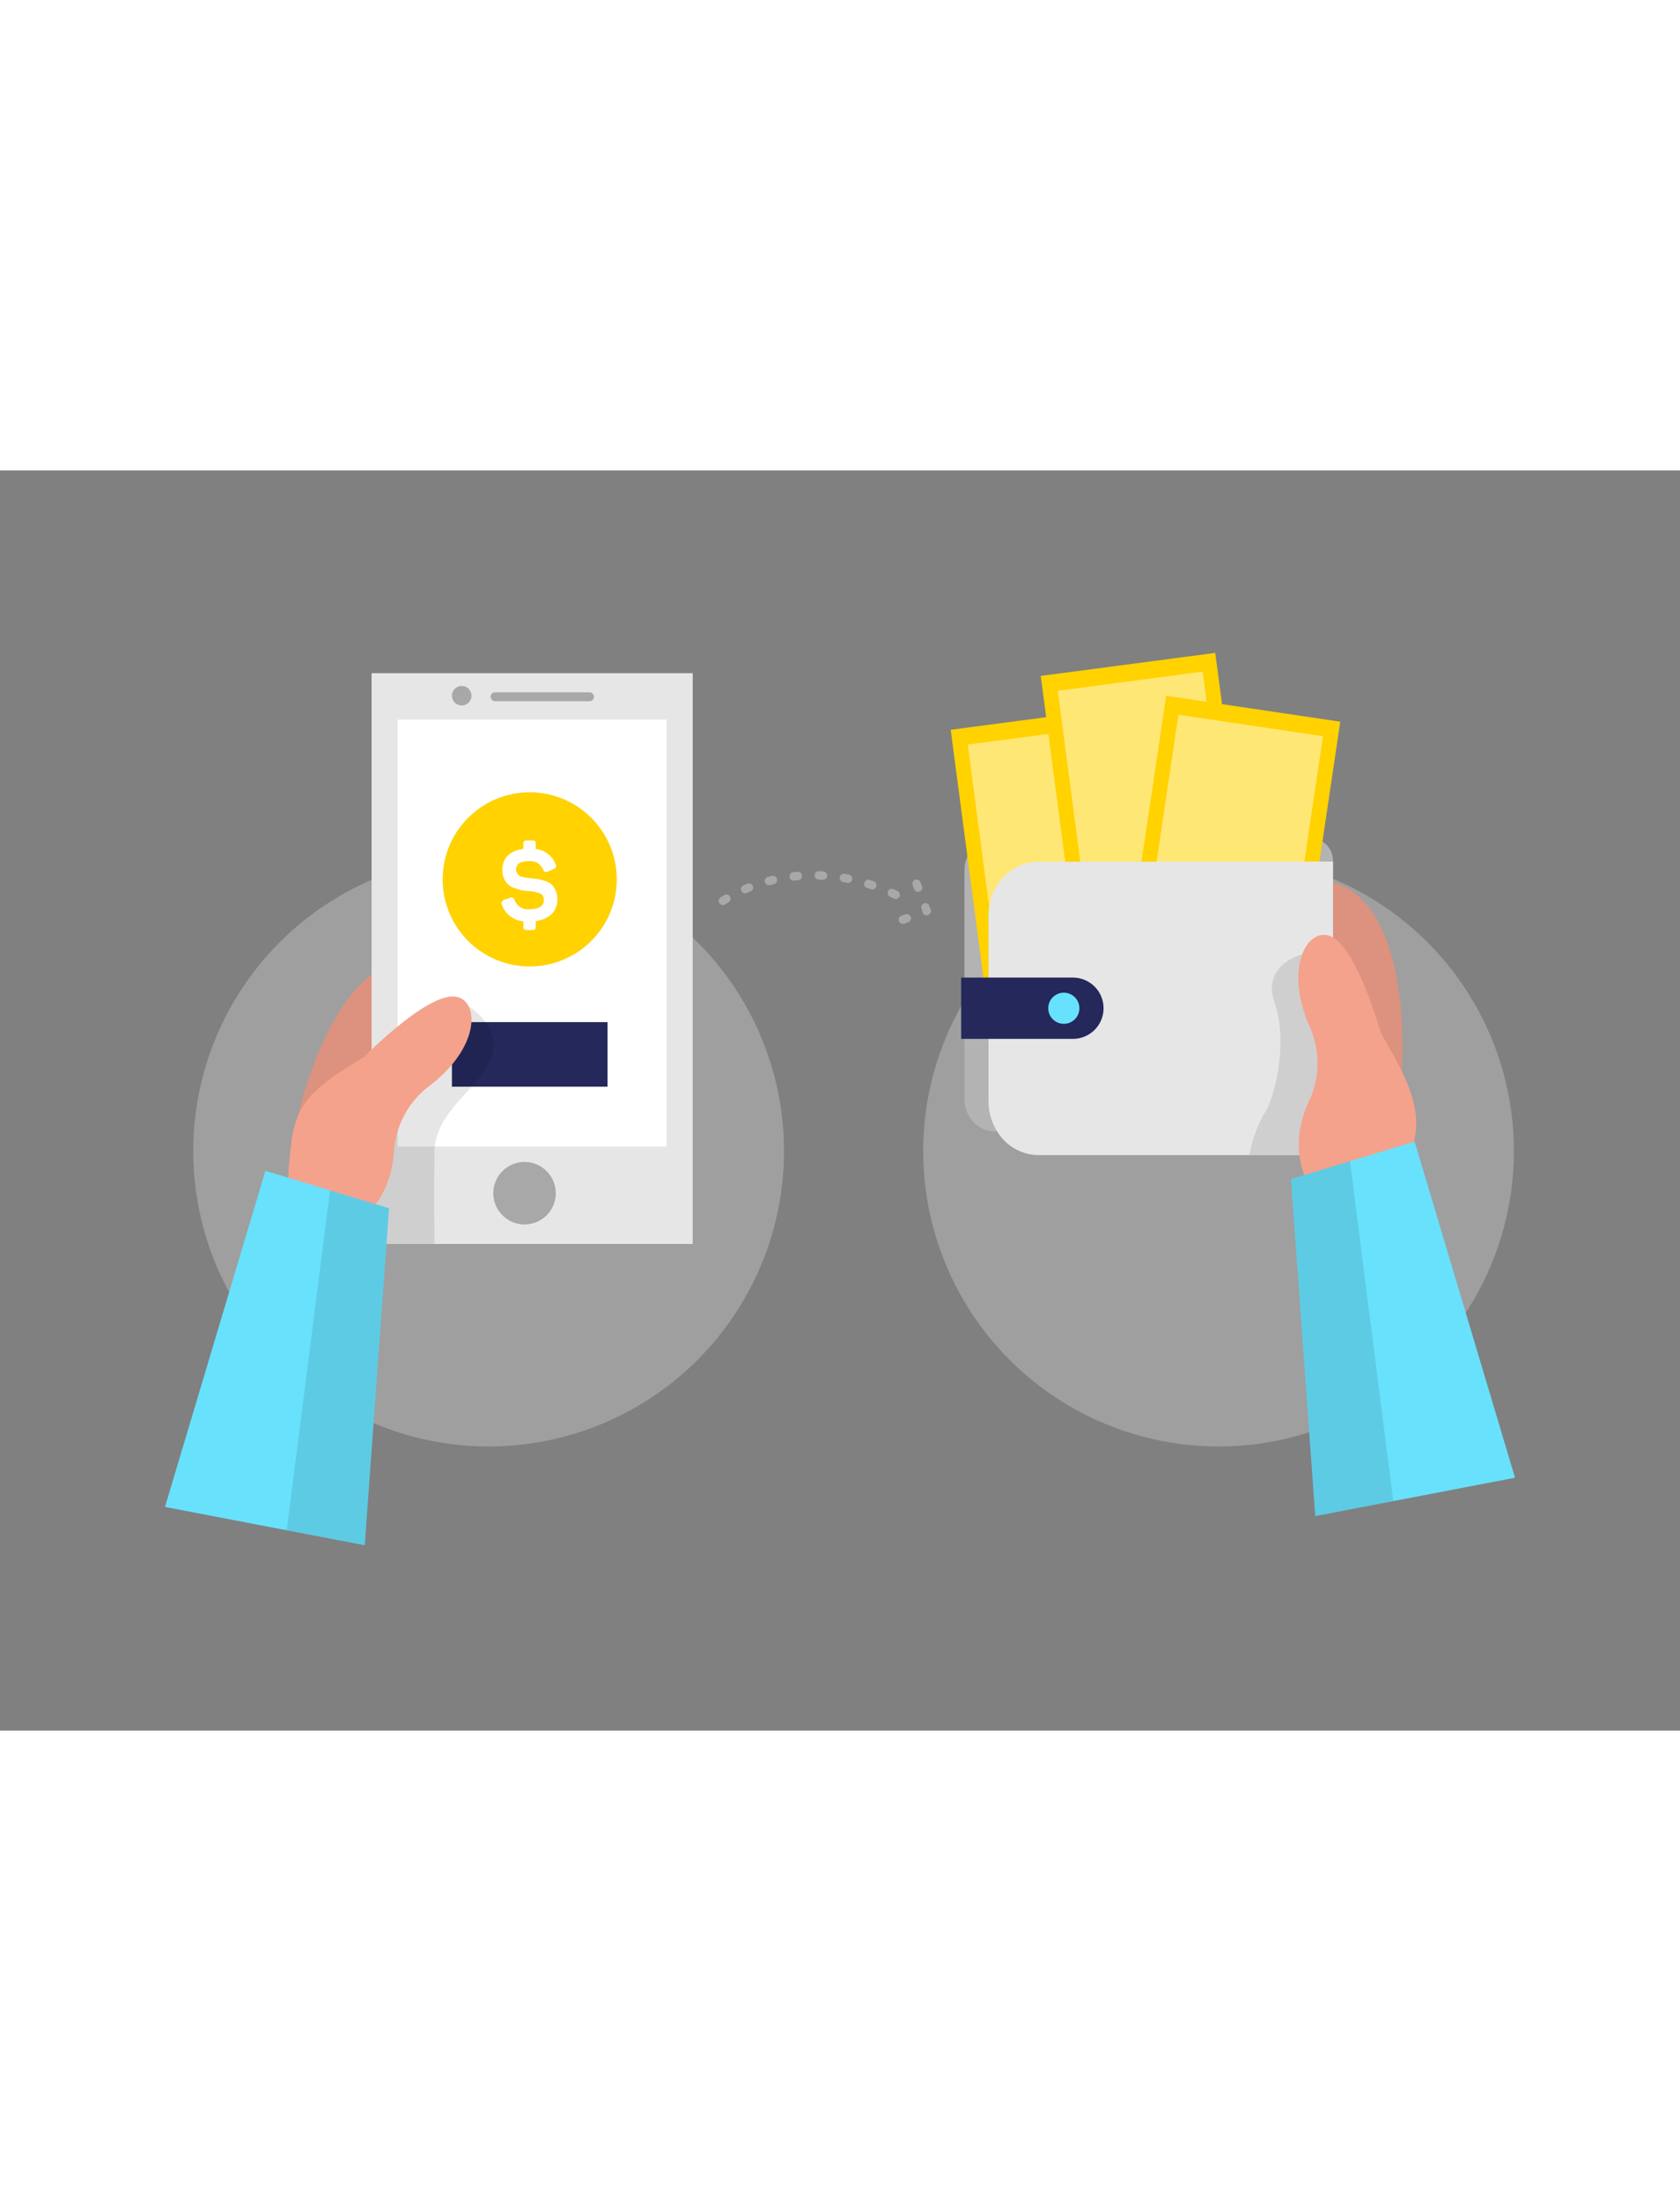 <svg id="Layer_1" data-name="Layer 1" xmlns="http://www.w3.org/2000/svg" viewBox="0 0 400 300" data-imageid="piggy-bank-6" imageName="Transaction" class="illustrations_image" style="width: 229px;"><rect x="0" y="0" width="400" height="300" fill="#808080" stroke="none"/><title>_</title><circle cx="116.34" cy="162.03" r="70.33" fill="#e6e6e6" opacity="0.3"/><circle cx="290.13" cy="162.03" r="70.33" fill="#e6e6e6" opacity="0.3"/><path d="M71,153.56S78.92,116.2,98.9,116.2s30.61,58.72-18,65.11Z" fill="#f4a28c"/><path d="M71,153.56S78.92,116.2,98.9,116.2s30.61,58.72-18,65.11Z" opacity="0.1"/><rect x="88.47" y="48.26" width="76.46" height="135.88" fill="#e6e6e6"/><rect x="94.68" y="59.31" width="64.03" height="101.65" fill="#fff"/><rect x="107.6" y="131.33" width="37.05" height="15.37" fill="#24285b"/><path d="M111.57,127.56s8.5,5.11,5.24,12.68-13.22,12.18-13.37,22.13,0,21.77,0,21.77h-15V161Z" opacity="0.1"/><path d="M86.63,139.68s15.42-15.77,22.08-14.37c5.5,1.16,5.51,12.1-6.47,21.2A21.26,21.26,0,0,0,93.82,162c-.34,5.09-2,11.14-7.19,15.72C75.77,187.35,67.71,179,68.76,166S70.51,149.15,86.63,139.68Z" fill="#f4a28c"/><polygon points="92.63 175.65 86.84 255.88 39.28 246.75 63.19 166.73 92.63 175.65" fill="#68e1fd" class="target-color"/><polygon points="68.27 252.32 78.58 171.39 92.63 175.65 86.84 255.88 68.27 252.32" opacity="0.1"/><circle cx="109.93" cy="53.62" r="2.33" fill="#a8a8a8"/><rect x="116.81" y="52.81" width="24.61" height="2.12" rx="1.04" fill="#a8a8a8"/><circle cx="124.89" cy="172.06" r="7.44" fill="#a8a8a8"/><path d="M333.73,143.33s3.38-42.15-18.3-45.72-24.38,57.86-5.81,58.78S333.73,143.33,333.73,143.33Z" fill="#f4a28c"/><path d="M309.62,156.39c18.58.92,24.11-13.06,24.11-13.06s3.38-42.15-18.3-45.72" opacity="0.1"/><path d="M236.83,157.35h80.55V93.11h0a5.41,5.41,0,0,0-5.19-5.6H236.83c-4,0-7.2,3.48-7.2,7.78v54.28C229.63,153.87,232.85,157.35,236.83,157.35Z" fill="#b3b3b3"/><rect x="231.12" y="58.65" width="41.91" height="75.4" transform="translate(514.58 158.9) rotate(172.48)" fill="#ffd200"/><rect x="234.67" y="62.67" width="34.8" height="67.36" transform="translate(514.58 158.9) rotate(172.48)" fill="#fff" opacity="0.46"/><rect x="252.55" y="45.84" width="41.91" height="75.4" transform="translate(555.59 130.57) rotate(172.48)" fill="#ffd200"/><rect x="256.11" y="49.85" width="34.8" height="67.36" transform="translate(555.59 130.57) rotate(172.48)" fill="#fff" opacity="0.46"/><rect x="271.88" y="56.34" width="41.91" height="75.4" transform="translate(568.68 230.07) rotate(-171.55)" fill="#ffd200"/><rect x="275.44" y="60.36" width="34.8" height="67.36" transform="translate(568.68 230.07) rotate(-171.55)" fill="#fff" opacity="0.46"/><path d="M317.38,93.11V163H247.29a11.68,11.68,0,0,1-9.84-5.6,13.48,13.48,0,0,1-2.09-7.26V106a13.43,13.43,0,0,1,1.48-6.19,11.79,11.79,0,0,1,10.45-6.67Z" fill="#e6e6e6"/><path d="M236.14,120.74h26.61a0,0,0,0,1,0,0v14.59a0,0,0,0,1,0,0H236.14a7.29,7.29,0,0,1-7.29-7.29v0A7.29,7.29,0,0,1,236.14,120.74Z" transform="translate(491.6 256.06) rotate(180)" fill="#24285b"/><circle cx="253.29" cy="128.03" r="3.71" fill="#68e1fd" class="target-color"/><path d="M316.56,157.35c0,1.91-.05,3.79-.1,5.6h-19a36.73,36.73,0,0,1,1.58-5.6,27.1,27.1,0,0,1,2.43-5c1.6-2.54,4.78-13.78,2.73-23a18.55,18.55,0,0,0-.66-2.38,12.13,12.13,0,0,1-.44-1.63,7.54,7.54,0,0,1,2-7.39,10.53,10.53,0,0,1,3.55-2.25,8.88,8.88,0,0,1,1.33-.44C315.69,119,316.75,139.63,316.56,157.35Z" opacity="0.1"/><path d="M328.8,134s-5.87-21.26-12.38-23.25c-5.37-1.65-10.66,7.92-4.59,21.68a21.22,21.22,0,0,1-.12,17.64c-2.16,4.62-3.62,10.73-1.31,17.23,4.86,13.68,18.16,12.16,23.52.29S338.33,150.05,328.8,134Z" fill="#f4a28c"/><polygon points="307.37 168.7 313.16 248.93 360.72 239.8 336.81 159.78 307.37 168.7" fill="#68e1fd" class="target-color"/><polygon points="331.73 245.36 321.42 164.44 307.37 168.7 313.16 248.93 331.73 245.36" opacity="0.1"/><path d="M172.11,102.48s19.51-14,44.69.4" fill="none" stroke="#a8a8a8" stroke-linecap="round" stroke-linejoin="round" stroke-width="2" stroke-dasharray="1 5"/><g opacity="0.08"><circle cx="126.12" cy="97.35" r="20.72"/></g><circle cx="126.12" cy="97.35" r="20.72" fill="#ffd200"/><path d="M126.79,88.08c.59,0,.77.21.77.79v1.25a5.71,5.71,0,0,1,4.69,3.54c.3.61.18,1-.51,1.25l-1.25.56c-.59.28-.87.15-1.2-.46a3.2,3.2,0,0,0-3.26-2c-2.17,0-3.16.64-3.16,2.09a1.94,1.94,0,0,0,1.76,1.71,15.09,15.09,0,0,0,1.83.28,12.14,12.14,0,0,1,3.39.66,4.57,4.57,0,0,1,1.51.82,4.91,4.91,0,0,1,1.35,3.56c0,2.78-1.86,4.67-5.15,5.15v1.33c0,.58-.18.79-.77.79h-1.4c-.58,0-.79-.21-.79-.79v-1.3a5.8,5.8,0,0,1-5.1-3.93.83.83,0,0,1,.59-1.17l1.25-.46c.64-.23.92-.07,1.2.56a3.32,3.32,0,0,0,3.44,2.14c2.34,0,3.51-.74,3.51-2.24a1.56,1.56,0,0,0-1.09-1.58,8.67,8.67,0,0,0-2.52-.48,11.31,11.31,0,0,1-3.42-.74,5,5,0,0,1-1.48-.84,4.67,4.67,0,0,1-1.37-3.47c0-2.75,1.73-4.59,5-5V88.87c0-.58.21-.79.79-.79Z" fill="#fff"/><polyline points="218.24 98.39 220.67 104.88 212.55 107.81" fill="none" stroke="#a8a8a8" stroke-linecap="round" stroke-linejoin="round" stroke-width="2" stroke-dasharray="1 5"/></svg>